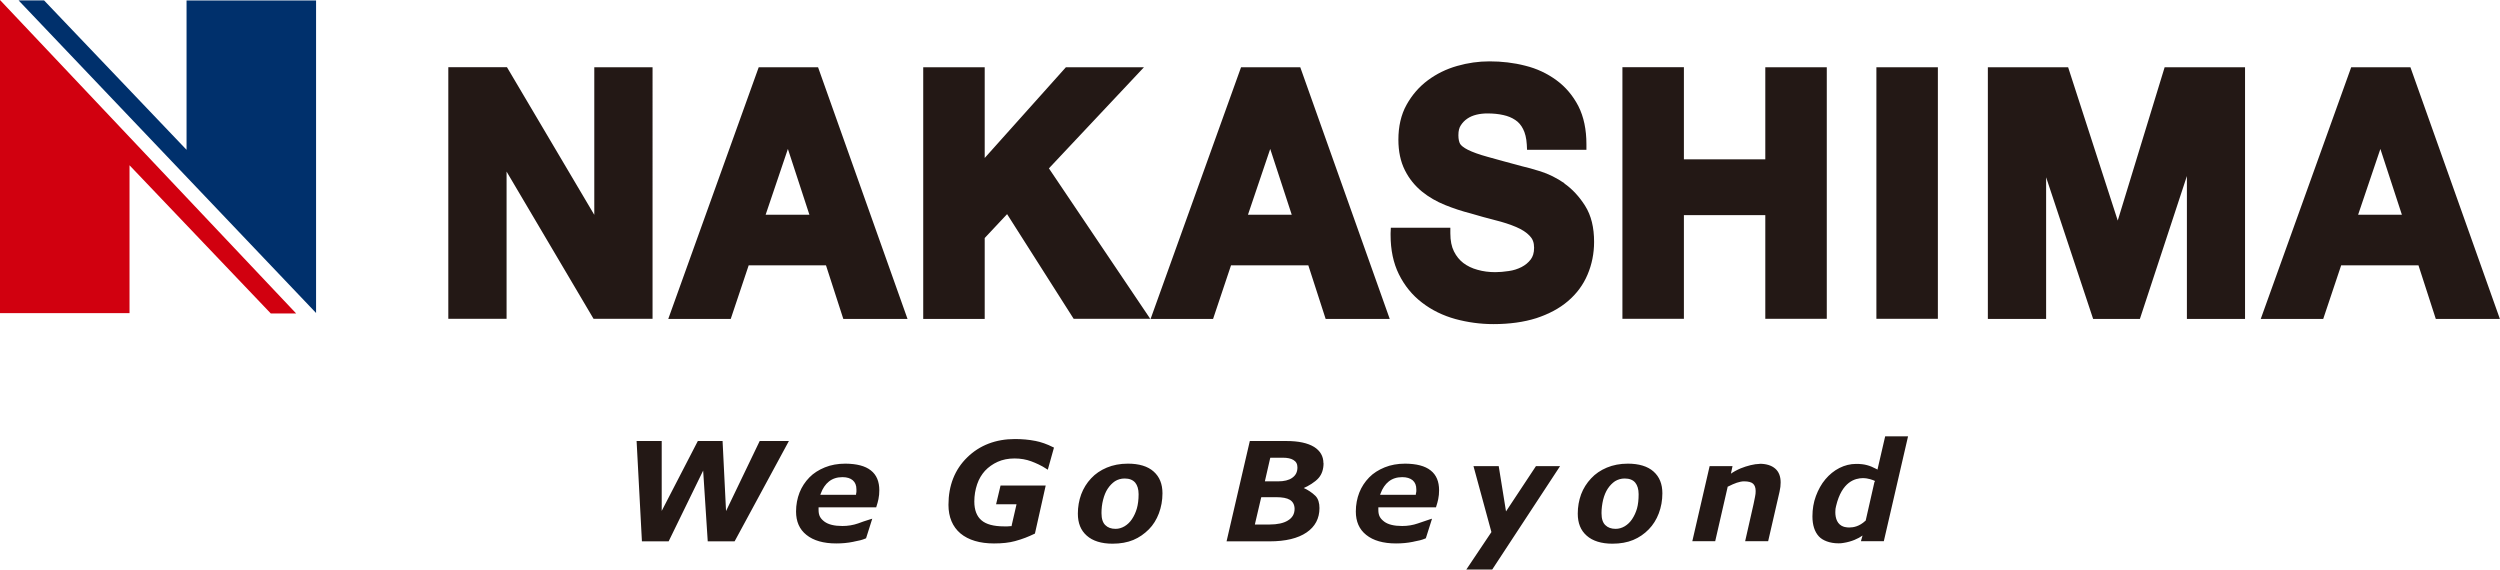 <?xml version="1.0" encoding="UTF-8"?><svg id="_レイヤー_2" xmlns="http://www.w3.org/2000/svg" viewBox="0 0 202.09 46.04"><defs><style>.cls-1{fill:#231815;}.cls-2{fill:#00306c;}.cls-3{fill:#d1000f;}</style></defs><g id="_内容"><polygon class="cls-3" points="0 0 0 25.31 10.47 25.31 10.47 13.36 21.89 25.34 23.94 25.34 0 0"/><polygon class="cls-2" points="25.55 25.3 25.55 .04 15.08 .04 15.08 12.11 3.56 .03 1.5 .03 25.55 25.3"/><path class="cls-1" d="M92.48,5.44h-6.32l-6.56,7.33v-7.33h-4.97v20.34h4.97v-6.54l1.81-1.93,5.38,8.46h6.19l-8.19-12.16,7.68-8.17ZM61.33,5.44l-7.31,20.34h5.05l1.45-4.33h6.25l1.4,4.33h5.19l-7.23-20.34h-4.8ZM61.89,17.36l1.8-5.32,1.74,5.32h-3.53ZM171.19,17.83l-4.01-12.39h-6.49v20.34h4.71v-11.45l3.8,11.45h3.78l3.8-11.55v11.55h4.7V5.44h-6.5l-3.79,12.39ZM48.03,17.35l-7.05-11.92h-4.74v20.34h4.71v-11.9l7.03,11.9h4.77V5.44h-4.71v11.92ZM151.68,25.77h4.97V5.44h-4.97v20.34ZM142.7,12.88h-6.58v-7.45h-4.97v20.34h4.97v-8.38h6.58v8.38h4.97V5.44h-4.97v7.45ZM126.47,14.82c-.64-.44-1.29-.76-1.95-.97-.62-.19-1.11-.33-1.48-.41-1.13-.3-2.06-.56-2.78-.76-.7-.19-1.24-.39-1.6-.57-.36-.18-.56-.36-.63-.48-.08-.14-.14-.37-.14-.7,0-.36.07-.61.19-.79.14-.22.31-.4.53-.55.22-.15.46-.25.74-.32.29-.07.59-.1.88-.1.47,0,.9.04,1.29.13.37.08.69.21.97.4.26.17.47.41.63.73.16.31.27.73.3,1.26l.02.42h4.8v-.45c0-1.18-.21-2.21-.65-3.08-.44-.85-1.03-1.55-1.78-2.1-.74-.54-1.58-.94-2.52-1.17-.93-.24-1.89-.35-2.89-.35-.87,0-1.74.12-2.61.37-.88.25-1.67.64-2.37,1.16-.71.53-1.28,1.19-1.72,1.98-.45.81-.66,1.76-.66,2.82,0,.94.17,1.77.53,2.48.34.68.81,1.25,1.37,1.71.55.45,1.18.81,1.87,1.09.67.27,1.36.5,2.07.68.66.2,1.33.38,1.99.55.64.16,1.2.34,1.69.55.47.2.84.44,1.1.72.23.24.35.53.35.96,0,.42-.1.71-.27.94-.2.26-.44.46-.75.62-.32.16-.66.27-1.03.32-.39.06-.76.09-1.09.09-.5,0-.98-.06-1.43-.19-.45-.12-.83-.31-1.15-.55-.31-.24-.56-.54-.76-.94-.19-.38-.29-.86-.29-1.46v-.45h-4.81l-.02.44c0,.06,0,.11,0,.15,0,1.2.22,2.26.67,3.17.46.93,1.09,1.7,1.88,2.3.78.6,1.68,1.04,2.69,1.32,1,.27,2.02.41,3.08.41,1.29,0,2.45-.16,3.46-.48,1-.33,1.86-.78,2.56-1.38.7-.6,1.23-1.31,1.58-2.14.35-.82.53-1.71.53-2.65,0-1.15-.23-2.13-.73-2.92-.47-.74-1.03-1.35-1.69-1.81ZM100.32,5.44l-7.31,20.34h5.05l1.45-4.33h6.25l1.4,4.33h5.18l-7.23-20.34h-4.8ZM100.88,17.36l1.8-5.32,1.74,5.32h-3.53ZM194.86,5.44h-4.8l-7.31,20.34h5.05l1.45-4.33h6.25l1.4,4.33h5.18l-7.23-20.34ZM190.62,17.36l1.8-5.32,1.74,5.32h-3.53Z"/><path class="cls-1" d="M58.69,41.31l-.28-5.66h-2l-2.92,5.65v-5.65h-2.03l.43,8.11h2.16l2.79-5.72.37,5.72h2.17l.03-.05,4.36-8.06h-2.36l-2.72,5.66ZM83.68,35.64c-.5-.1-1.06-.15-1.64-.15-1.54,0-2.85.5-3.85,1.48-1.01.98-1.52,2.28-1.52,3.84,0,.98.33,1.77.97,2.31.65.54,1.57.81,2.71.81.68,0,1.22-.06,1.7-.19.63-.17,1.09-.36,1.57-.59l.04-.02.87-3.88h-3.65l-.36,1.51h1.65l-.02.1-.37,1.61v.06s-.07,0-.07,0c-.08,0-.17.01-.27.02-.1,0-.19,0-.27,0-.85,0-1.46-.17-1.83-.49-.38-.32-.58-.83-.58-1.52,0-.49.08-.96.23-1.4.15-.44.37-.79.63-1.08.28-.3.63-.55,1.03-.73.4-.18.86-.27,1.36-.27s.94.08,1.35.23c.37.14.83.34,1.23.61l.11.07.5-1.79-.07-.03c-.49-.25-.98-.42-1.44-.51ZM91.16,37.48c-.62,0-1.19.11-1.69.32-.5.21-.93.5-1.27.87-.35.37-.62.81-.8,1.29-.18.49-.27,1.02-.27,1.56,0,.76.23,1.35.72,1.78.48.43,1.19.65,2.08.65.64,0,1.2-.1,1.68-.3.48-.2.9-.5,1.26-.86.35-.35.62-.79.81-1.29.19-.51.29-1.05.29-1.62,0-.75-.23-1.33-.71-1.76-.48-.43-1.18-.64-2.09-.64ZM91.9,41.1c-.09.31-.22.6-.4.87-.16.24-.36.43-.59.57-.24.14-.48.21-.73.21-.36,0-.63-.1-.83-.3-.2-.19-.31-.51-.31-.97,0-.37.04-.73.13-1.08.09-.35.21-.65.37-.89.17-.26.37-.46.59-.61.22-.14.49-.22.78-.22.4,0,.67.12.86.34.17.21.27.52.27.93,0,.45-.05.83-.14,1.15ZM106.98,37.44c0-.56-.26-1-.75-1.31-.52-.32-1.27-.48-2.24-.48h-2.96l-1.88,8.11h3.49c1.27,0,2.28-.24,2.98-.72.69-.47,1.04-1.13,1.04-1.97,0-.41-.1-.75-.32-.98-.28-.28-.67-.52-.95-.64.34-.14.92-.48,1.2-.81.27-.31.4-.72.4-1.2ZM104.1,42.08c-.34.21-.84.32-1.48.32h-1.18l.02-.1.48-2.05.02-.06h1.18c.52,0,.89.07,1.12.21.25.15.38.39.39.72,0,.43-.18.74-.55.96ZM104.45,38.63c-.27.19-.65.28-1.13.28h-1.07l.02-.1.4-1.75.02-.06h1.02c.36,0,.64.06.84.18.22.13.33.32.33.6,0,.38-.14.65-.43.85ZM121.74,41.34l-.59-3.66h-2.04l1.45,5.33-2.03,3.03h2.09l.03-.04,5.46-8.32h-1.95l-2.42,3.66ZM131.58,37.48c-.62,0-1.19.11-1.69.32-.5.21-.93.5-1.27.87-.35.37-.63.81-.81,1.29-.18.5-.27,1.01-.27,1.56,0,.76.23,1.35.72,1.78.48.43,1.19.65,2.08.65.64,0,1.2-.1,1.68-.3.48-.2.9-.49,1.26-.86.35-.36.62-.79.81-1.29.19-.5.29-1.05.29-1.62,0-.75-.23-1.33-.71-1.76-.48-.43-1.19-.64-2.09-.64ZM132.33,41.1c-.09.31-.22.6-.4.87-.16.24-.36.43-.59.57-.24.14-.48.21-.74.21-.35,0-.63-.1-.83-.3-.2-.19-.31-.5-.31-.97,0-.37.05-.73.13-1.08.09-.36.22-.66.37-.89.17-.26.37-.46.59-.61.23-.14.49-.22.78-.22.4,0,.68.12.86.34.17.21.27.52.27.93,0,.44-.04.83-.13,1.15ZM142.23,37.5c-.4,0-1,.15-1.52.36-.31.13-.61.3-.79.43l.13-.61h-1.85l-1.4,6.07h1.85l1-4.36v-.04s.04-.02.04-.02c.27-.14.51-.24.71-.31.22-.07.41-.11.58-.11.36,0,.6.07.73.19.13.12.21.31.21.59,0,.14-.01.3-.05.47-.03.16-.07.36-.12.59l-.68,3h1.86l.92-4c.03-.14.05-.27.07-.4.01-.13.02-.24.02-.35,0-.48-.14-.86-.44-1.12-.3-.26-.73-.39-1.26-.39ZM68.33,37.48c-.6,0-1.16.1-1.65.3-.49.2-.92.47-1.25.81-.35.36-.62.77-.8,1.23-.18.46-.28.98-.28,1.53,0,.8.27,1.44.84,1.89.57.46,1.38.69,2.41.69.47,0,.93-.04,1.36-.13l.13-.03c.32-.06.57-.11.88-.24l.04-.02.5-1.58-.17.05c-.4.12-.7.23-.97.33-.4.14-.83.21-1.27.21-.66,0-1.13-.12-1.45-.35-.33-.25-.48-.49-.48-.95v-.21h4.66l.02-.07c.07-.21.12-.4.16-.59.05-.23.07-.48.07-.72,0-.7-.22-1.24-.68-1.6-.46-.37-1.15-.54-2.05-.55ZM69.23,39.75c0,.06-.02.12-.03.18v.07h-2.89l.04-.11c.15-.41.37-.74.66-.97.29-.23.65-.35,1.09-.35.37,0,.64.09.83.25.2.17.3.41.3.74,0,.06,0,.12,0,.18ZM113.58,37.48c-.6,0-1.16.1-1.65.3-.49.2-.92.47-1.25.81-.35.36-.62.77-.8,1.23-.18.46-.28.98-.28,1.53,0,.8.27,1.44.84,1.89.57.46,1.38.69,2.41.69.47,0,.93-.04,1.36-.13l.13-.03c.32-.06.57-.11.88-.24l.04-.02.5-1.58-.17.05c-.39.13-.7.23-.97.33-.4.14-.83.21-1.27.21-.66,0-1.14-.12-1.45-.35-.33-.25-.48-.49-.48-.95v-.21h4.66l.02-.07c.07-.21.12-.4.16-.59.05-.23.07-.48.07-.72,0-.7-.22-1.24-.68-1.6-.46-.37-1.15-.54-2.05-.55ZM114.48,39.75c0,.06-.01.12-.03.18v.07h-2.89l.04-.11c.15-.41.37-.74.66-.97.29-.23.65-.35,1.09-.35.37,0,.64.09.84.25.2.17.3.41.3.74,0,.06,0,.12,0,.19ZM152.39,35.27l-.6,2.59-.02.1-.09-.05c-.27-.14-.52-.25-.76-.31-.25-.07-.54-.1-.87-.1-.48,0-.92.11-1.36.33-.43.22-.81.53-1.13.91-.33.39-.58.85-.77,1.36-.19.51-.28,1.06-.28,1.64,0,.69.17,1.24.52,1.62h0c.3.33.89.56,1.57.56.13,0,.27,0,.4-.03.68-.1,1.23-.36,1.56-.6l-.13.46h1.85l1.96-8.48h-1.85ZM151.53,38.93l-.71,3.13v.02s-.03.02-.03.02c-.48.45-.96.54-1.29.54-.13,0-.25-.01-.32-.03-.04,0-.07-.02-.09-.02-.01,0-.02,0-.02,0h0c-.56-.17-.71-.7-.71-1.19,0-.19.02-.36.06-.49.47-1.99,1.55-2.25,2.16-2.26.46,0,.82.16.92.2l.06.03v.06Z"/></g></svg>